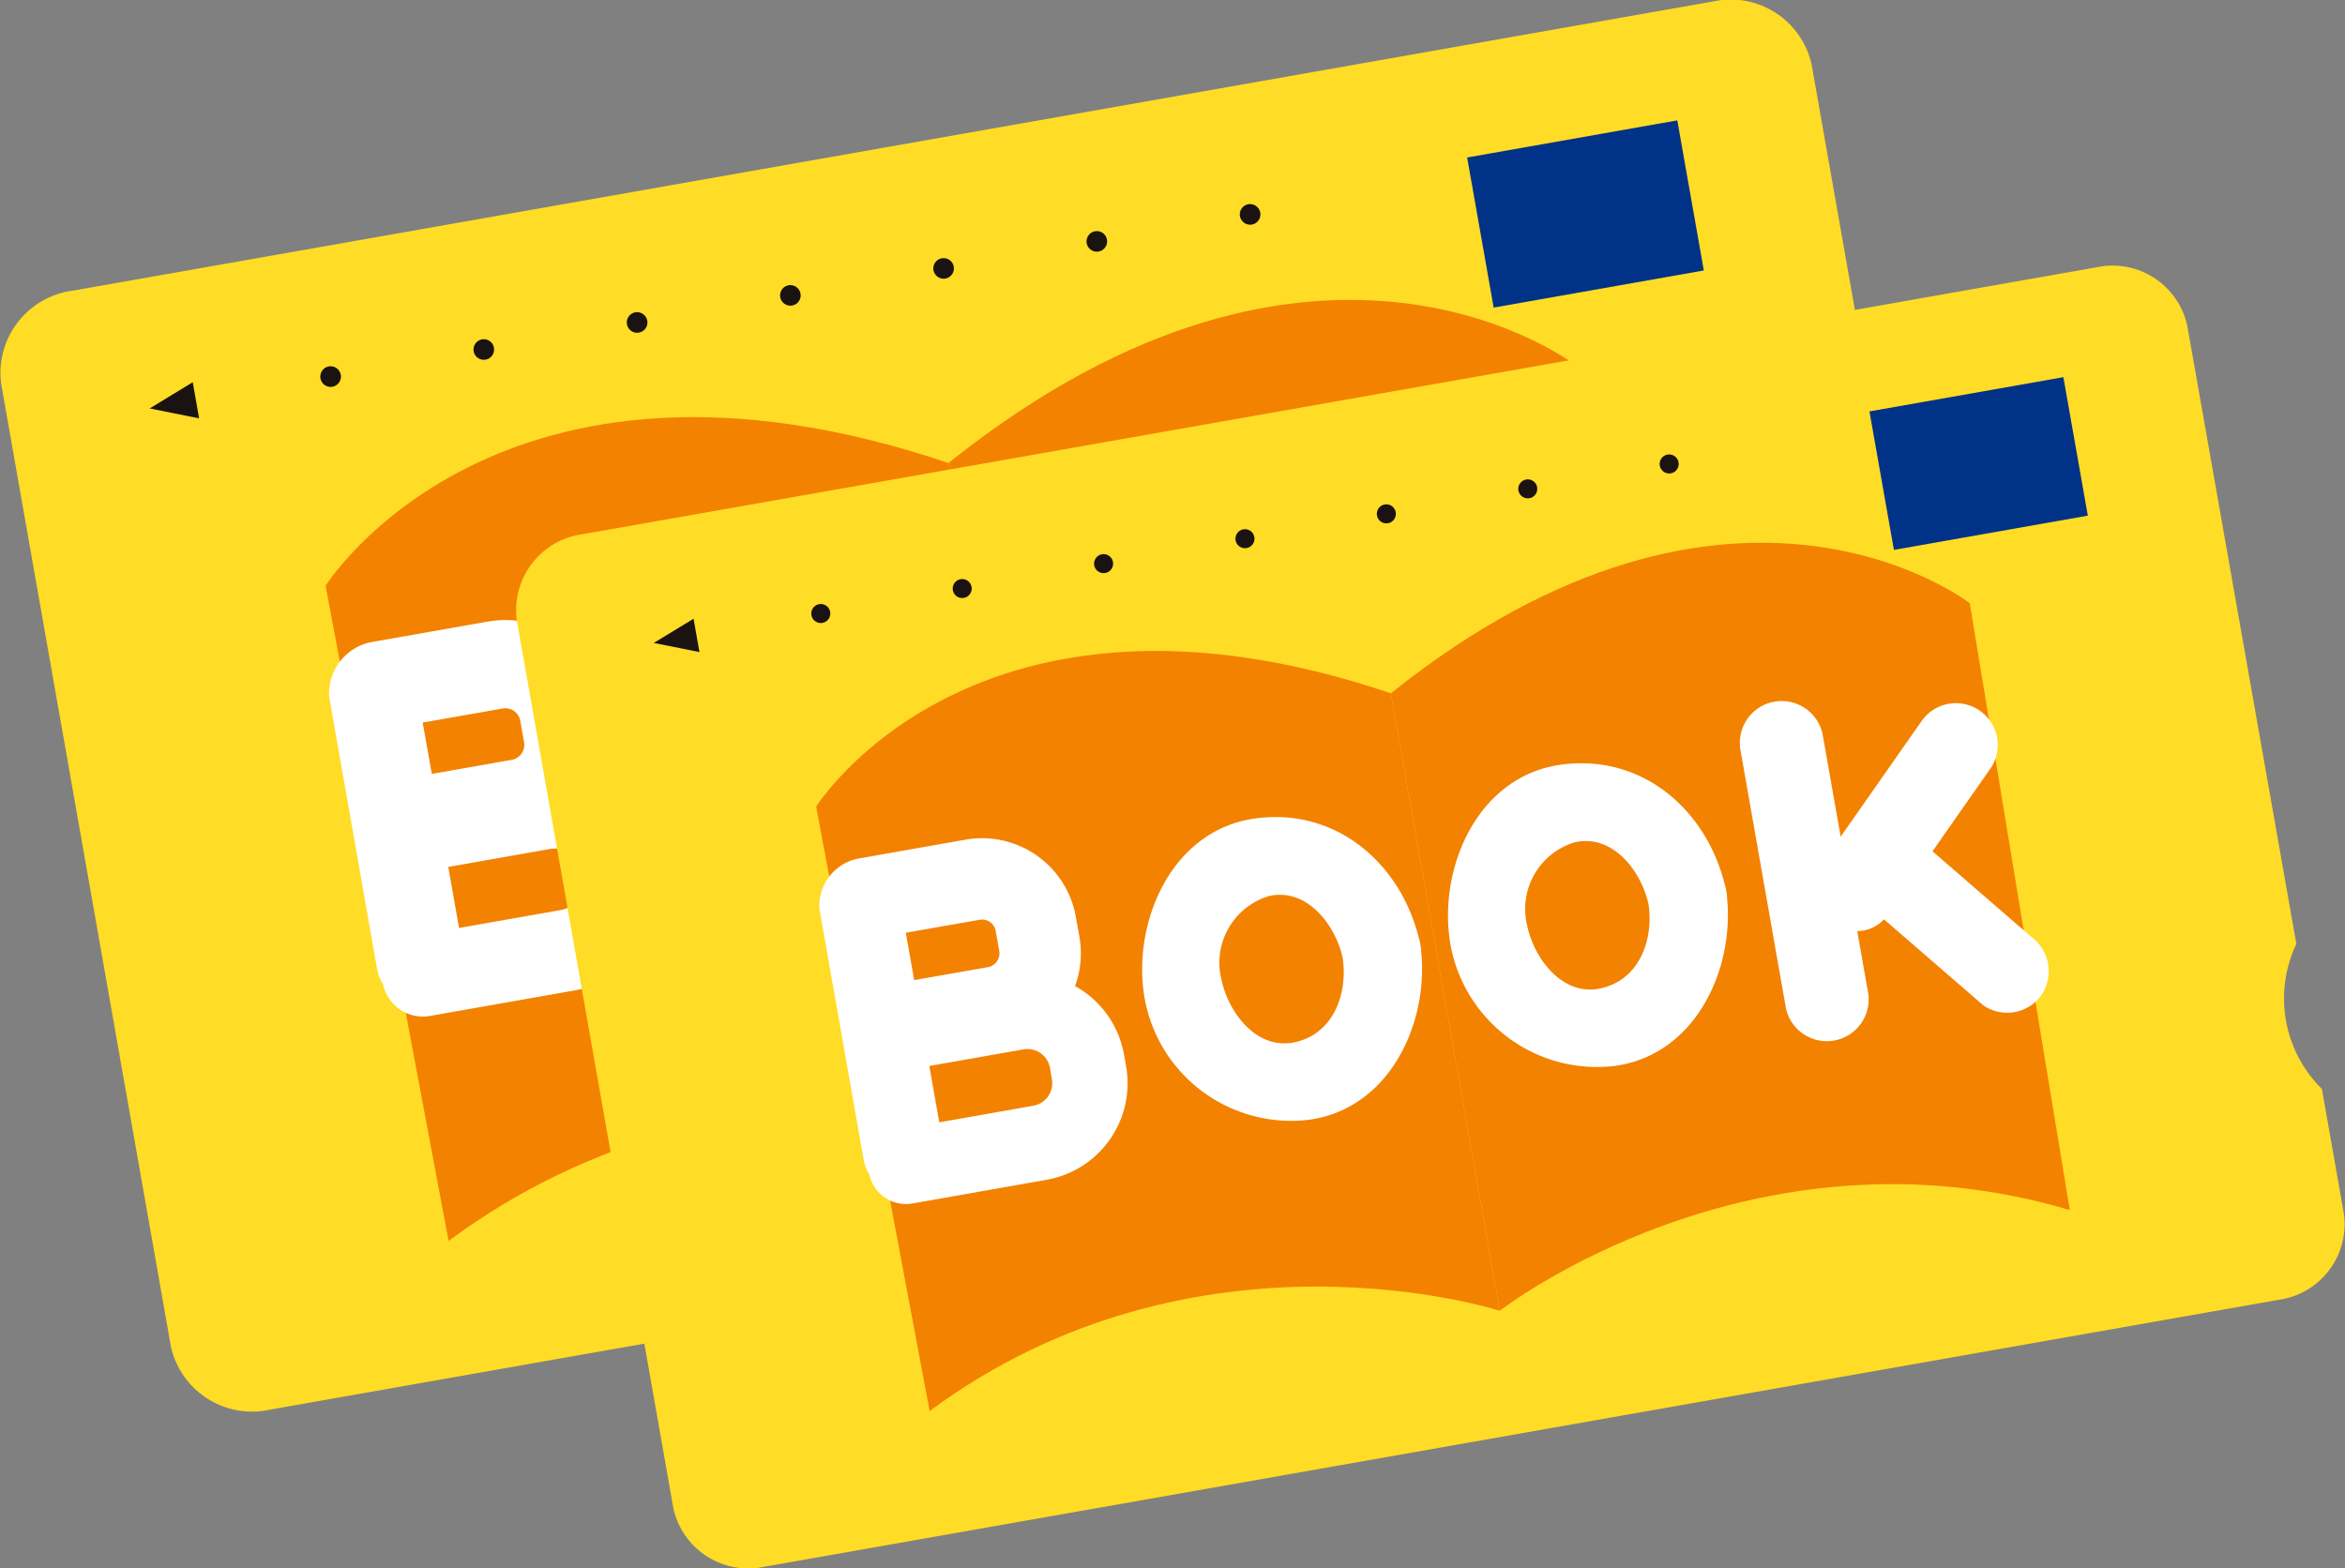 <svg id="グループ_910" data-name="グループ 910" xmlns="http://www.w3.org/2000/svg" width="102.682" height="68.674" viewBox="0 0 102.682 68.674">
  <rect x="0" y="0" width="102.682" height="68.674" fill="#808080" stroke="none"/>
  <g id="グループ_901" data-name="グループ 901">
    <g id="グループ_900" data-name="グループ 900">
      <path id="パス_11480" data-name="パス 11480" d="M1043.041,277.841a6.021,6.021,0,0,0,1.212,6.878l1.049,5.944a3.632,3.632,0,0,1-3.123,4.07L970.364,307.4a3.641,3.641,0,0,1-4.34-2.754l-7.436-42.182a3.641,3.641,0,0,1,3.134-4.072l71.814-12.663a3.632,3.632,0,0,1,4.329,2.755Z" transform="translate(-958.539 -245.662)" fill="#ffdc26"/>
      <g id="グループ_894" data-name="グループ 894" transform="translate(6.555 8.939)">
        <path id="パス_11481" data-name="パス 11481" d="M963.924,254.6l.279,1.582-2.164-.434Z" transform="translate(-962.039 -246.799)" fill="#1a1311"/>
        <path id="パス_11482" data-name="パス 11482" d="M966.922,254.6a.451.451,0,1,1-.521-.365A.451.451,0,0,1,966.922,254.6Z" transform="translate(-958.556 -247.125)" fill="#1a1311"/>
        <path id="パス_11483" data-name="パス 11483" d="M970.5,253.966a.45.45,0,1,1-.521-.365A.45.45,0,0,1,970.5,253.966Z" transform="translate(-955.427 -247.676)" fill="#1a1311"/>
        <path id="パス_11484" data-name="パス 11484" d="M974.087,253.333a.451.451,0,1,1-.523-.365A.453.453,0,0,1,974.087,253.333Z" transform="translate(-952.3 -248.228)" fill="#1a1311"/>
        <path id="パス_11485" data-name="パス 11485" d="M977.669,252.7a.45.45,0,1,1-.521-.365A.451.451,0,0,1,977.669,252.7Z" transform="translate(-949.172 -248.78)" fill="#1a1311"/>
        <path id="パス_11486" data-name="パス 11486" d="M981.25,252.07a.45.45,0,1,1-.523-.365A.45.45,0,0,1,981.25,252.07Z" transform="translate(-946.043 -249.331)" fill="#1a1311"/>
        <path id="パス_11487" data-name="パス 11487" d="M984.832,251.438a.45.45,0,1,1-.521-.365A.451.451,0,0,1,984.832,251.438Z" transform="translate(-942.916 -249.883)" fill="#1a1311"/>
        <path id="パス_11488" data-name="パス 11488" d="M988.416,250.806a.451.451,0,1,1-.523-.365A.452.452,0,0,1,988.416,250.806Z" transform="translate(-939.788 -250.434)" fill="#1a1311"/>
      </g>
      <rect id="長方形_258" data-name="長方形 258" width="9.342" height="6.673" transform="matrix(0.985, -0.174, 0.174, 0.985, 64.243, 6.898)" fill="#003288"/>
      <g id="グループ_897" data-name="グループ 897" transform="translate(14.258 13.133)">
        <g id="グループ_895" data-name="グループ 895" transform="translate(0 5.136)">
          <path id="パス_11489" data-name="パス 11489" d="M993.424,257.425l5.168,29.308s-14.356-4.646-27.056,4.76L966.151,262.8S973.689,250.762,993.424,257.425Z" transform="translate(-966.151 -255.415)" fill="#f38200"/>
        </g>
        <g id="グループ_896" data-name="グループ 896" transform="translate(27.273)">
          <path id="パス_11490" data-name="パス 11490" d="M980.711,259.819l5.168,29.308s11.9-9.276,27.052-4.782l-4.75-28.8S996.98,246.808,980.711,259.819Z" transform="translate(-980.711 -252.673)" fill="#f38200"/>
        </g>
      </g>
      <g id="グループ_899" data-name="グループ 899" transform="translate(14.381 20.632)">
        <g id="グループ_898" data-name="グループ 898" transform="translate(15.349 2.961)">
          <path id="パス_11491" data-name="パス 11491" d="M995.362,264.316a2.2,2.2,0,0,0-.077-.332c-.9-3.563-3.937-6.174-7.747-5.663-3.923.524-5.8,4.782-5.3,8.309a7.066,7.066,0,0,0,7.822,6c3.789-.508,5.672-4.5,5.344-7.948A2.118,2.118,0,0,0,995.362,264.316Zm-5.951,4.627c-1.815.4-3.162-1.409-3.49-2.961A3.306,3.306,0,0,1,988.188,262c1.817-.4,3.164,1.409,3.49,2.961C991.919,266.656,991.23,268.544,989.411,268.943Z" transform="translate(-967.645 -258.258)" fill="#fff"/>
          <path id="パス_11492" data-name="パス 11492" d="M987.537,265.35c-.894-3.563-3.937-6.174-7.746-5.663-3.922.525-5.8,4.782-5.3,8.309a7.067,7.067,0,0,0,7.822,6c3.789-.508,5.674-4.5,5.344-7.948a2.13,2.13,0,0,0-.043-.363A2.008,2.008,0,0,0,987.537,265.35Zm-5.872,4.958c-1.817.4-3.164-1.409-3.49-2.961a3.305,3.305,0,0,1,2.265-3.977c1.817-.4,3.164,1.409,3.49,2.961C984.171,268.022,983.482,269.91,981.665,270.309Z" transform="translate(-974.41 -257.065)" fill="#fff"/>
        </g>
        <path id="パス_11493" data-name="パス 11493" d="M1003.39,267.879q-2.346-2.029-4.687-4.057,1.388-1.981,2.774-3.962c1.469-2.1-1.781-4.374-3.25-2.276l-3.883,5.545-.858-4.87c-.444-2.521-4.353-1.832-3.909.689l2.173,12.314c.444,2.519,4.351,1.83,3.907-.689l-.523-2.961a1.758,1.758,0,0,0,1.27-.56q2.355,2.04,4.707,4.078a1.989,1.989,0,0,0,2.765-.487A2.029,2.029,0,0,0,1003.39,267.879Z" transform="translate(-945.849 -256.677)" fill="#fff"/>
        <path id="パス_11494" data-name="パス 11494" d="M978.38,267.178a4.5,4.5,0,0,0,.208-2.326l-.169-.959a4.522,4.522,0,0,0-5.232-3.664l-5.142.907a2.3,2.3,0,0,0-1.8,2.368l2.1,11.93a1.87,1.87,0,0,0,.264.682,1.782,1.782,0,0,0,2.049,1.384l6.372-1.124a4.651,4.651,0,0,0,3.767-5.384l-.1-.56A4.642,4.642,0,0,0,978.38,267.178Zm-3.765-2.615.168.959a.664.664,0,0,1-.53.759l-3.509.618-.4-2.248,3.509-.618A.663.663,0,0,1,974.615,264.563Zm2.669,7.051a1.087,1.087,0,0,1-.869,1.242l-4.479.79-.472-2.673,4.479-.79a1.087,1.087,0,0,1,1.242.871Z" transform="translate(-966.216 -253.636)" fill="#fff"/>
      </g>
    </g>
  </g>
  <g id="グループ_909" data-name="グループ 909" transform="translate(22.583 11.654)">
    <g id="グループ_908" data-name="グループ 908">
      <path id="パス_11495" data-name="パス 11495" d="M1048.564,281.574a5.555,5.555,0,0,0,1.118,6.346l.967,5.487a3.35,3.35,0,0,1-2.881,3.754L981.5,308.845a3.36,3.36,0,0,1-4-2.542l-6.861-38.921a3.359,3.359,0,0,1,2.89-3.758l66.263-11.683a3.352,3.352,0,0,1,3.994,2.544Z" transform="translate(-970.595 -251.884)" fill="#ffdc26"/>
      <g id="グループ_902" data-name="グループ 902" transform="translate(6.048 8.249)">
        <path id="パス_11496" data-name="パス 11496" d="M975.563,260.129l.257,1.46-2-.4Z" transform="translate(-973.824 -252.933)" fill="#1a1311"/>
        <path id="パス_11497" data-name="パス 11497" d="M978.329,260.128a.416.416,0,1,1-.481-.337A.417.417,0,0,1,978.329,260.128Z" transform="translate(-970.61 -253.234)" fill="#1a1311"/>
        <path id="パス_11498" data-name="パス 11498" d="M981.634,259.545a.415.415,0,1,1-.481-.337A.416.416,0,0,1,981.634,259.545Z" transform="translate(-967.723 -253.743)" fill="#1a1311"/>
        <path id="パス_11499" data-name="パス 11499" d="M984.94,258.962a.416.416,0,1,1-.481-.337A.416.416,0,0,1,984.94,258.962Z" transform="translate(-964.837 -254.252)" fill="#1a1311"/>
        <path id="パス_11500" data-name="パス 11500" d="M988.245,258.379a.416.416,0,1,1-.481-.337A.415.415,0,0,1,988.245,258.379Z" transform="translate(-961.952 -254.761)" fill="#1a1311"/>
        <path id="パス_11501" data-name="パス 11501" d="M991.55,257.8a.416.416,0,1,1-.481-.337A.415.415,0,0,1,991.55,257.8Z" transform="translate(-959.066 -255.27)" fill="#1a1311"/>
        <path id="パス_11502" data-name="パス 11502" d="M994.855,257.214a.415.415,0,1,1-.481-.337A.416.416,0,0,1,994.855,257.214Z" transform="translate(-956.179 -255.778)" fill="#1a1311"/>
        <path id="パス_11503" data-name="パス 11503" d="M998.161,256.631a.416.416,0,1,1-.481-.337A.418.418,0,0,1,998.161,256.631Z" transform="translate(-953.293 -256.287)" fill="#1a1311"/>
      </g>
      <rect id="長方形_259" data-name="長方形 259" width="8.62" height="6.157" transform="matrix(0.985, -0.174, 0.174, 0.985, 59.276, 6.365)" fill="#003288"/>
      <g id="グループ_905" data-name="グループ 905" transform="translate(13.155 12.117)">
        <g id="グループ_903" data-name="グループ 903" transform="translate(0 4.739)">
          <path id="パス_11504" data-name="パス 11504" d="M1002.784,262.736l4.767,27.043s-13.245-4.286-24.964,4.391L977.618,267.7S984.573,256.589,1002.784,262.736Z" transform="translate(-977.618 -260.882)" fill="#f38200"/>
        </g>
        <g id="グループ_904" data-name="グループ 904" transform="translate(25.166)">
          <path id="パス_11505" data-name="パス 11505" d="M991.053,264.945l4.767,27.043s10.982-8.558,24.96-4.411L1016.4,261S1006.063,252.94,991.053,264.945Z" transform="translate(-991.053 -258.352)" fill="#f38200"/>
        </g>
      </g>
      <g id="グループ_907" data-name="グループ 907" transform="translate(13.268 19.038)">
        <g id="グループ_906" data-name="グループ 906" transform="translate(14.162 2.732)">
          <path id="パス_11506" data-name="パス 11506" d="M1004.571,269.1a2.09,2.09,0,0,0-.071-.305c-.826-3.287-3.634-5.7-7.148-5.226-3.619.483-5.355,4.413-4.891,7.667a6.519,6.519,0,0,0,7.217,5.531c3.5-.468,5.235-4.147,4.932-7.332A2.179,2.179,0,0,0,1004.571,269.1Zm-5.492,4.269c-1.675.367-2.917-1.3-3.22-2.733a3.048,3.048,0,0,1,2.092-3.669c1.677-.367,2.918,1.3,3.22,2.733C1001.394,271.254,1000.76,273,999.079,273.365Z" transform="translate(-978.996 -263.505)" fill="#fff"/>
          <path id="パス_11507" data-name="パス 11507" d="M997.351,270.051c-.824-3.287-3.632-5.7-7.148-5.226-3.619.485-5.355,4.413-4.891,7.667a6.521,6.521,0,0,0,7.219,5.533c3.5-.468,5.234-4.149,4.93-7.333a1.97,1.97,0,0,0-.039-.335A2.073,2.073,0,0,0,997.351,270.051Zm-5.419,4.574c-1.677.369-2.918-1.3-3.22-2.733a3.051,3.051,0,0,1,2.09-3.67c1.677-.367,2.918,1.3,3.22,2.733C994.246,272.516,993.611,274.258,991.932,274.625Z" transform="translate(-985.239 -262.405)" fill="#fff"/>
        </g>
        <path id="パス_11508" data-name="パス 11508" d="M1011.977,272.383q-2.163-1.871-4.323-3.744,1.278-1.829,2.559-3.655a1.832,1.832,0,0,0-3-2.1q-1.79,2.557-3.581,5.116l-.792-4.494a1.832,1.832,0,0,0-3.606.635l2,11.363a1.832,1.832,0,0,0,3.606-.637l-.481-2.733a1.617,1.617,0,0,0,1.171-.515l4.344,3.763a1.837,1.837,0,0,0,2.551-.45A1.869,1.869,0,0,0,1011.977,272.383Z" transform="translate(-958.885 -262.047)" fill="#fff"/>
        <path id="パス_11509" data-name="パス 11509" d="M988.9,271.736a4.141,4.141,0,0,0,.193-2.147l-.157-.884a4.172,4.172,0,0,0-4.827-3.381l-4.743.837a2.118,2.118,0,0,0-1.661,2.182l1.941,11.01a1.782,1.782,0,0,0,.243.628,1.646,1.646,0,0,0,1.892,1.278l5.878-1.038a4.292,4.292,0,0,0,3.478-4.966l-.092-.517A4.287,4.287,0,0,0,988.9,271.736Zm-3.473-2.413.156.884a.615.615,0,0,1-.489.7l-3.237.569-.367-2.074,3.237-.569A.612.612,0,0,1,985.429,269.323Zm2.461,6.506a1,1,0,0,1-.8,1.146l-4.132.729-.436-2.467,4.134-.729a1,1,0,0,1,1.146.8Z" transform="translate(-977.678 -259.242)" fill="#fff"/>
      </g>
    </g>
  </g>
</svg>
